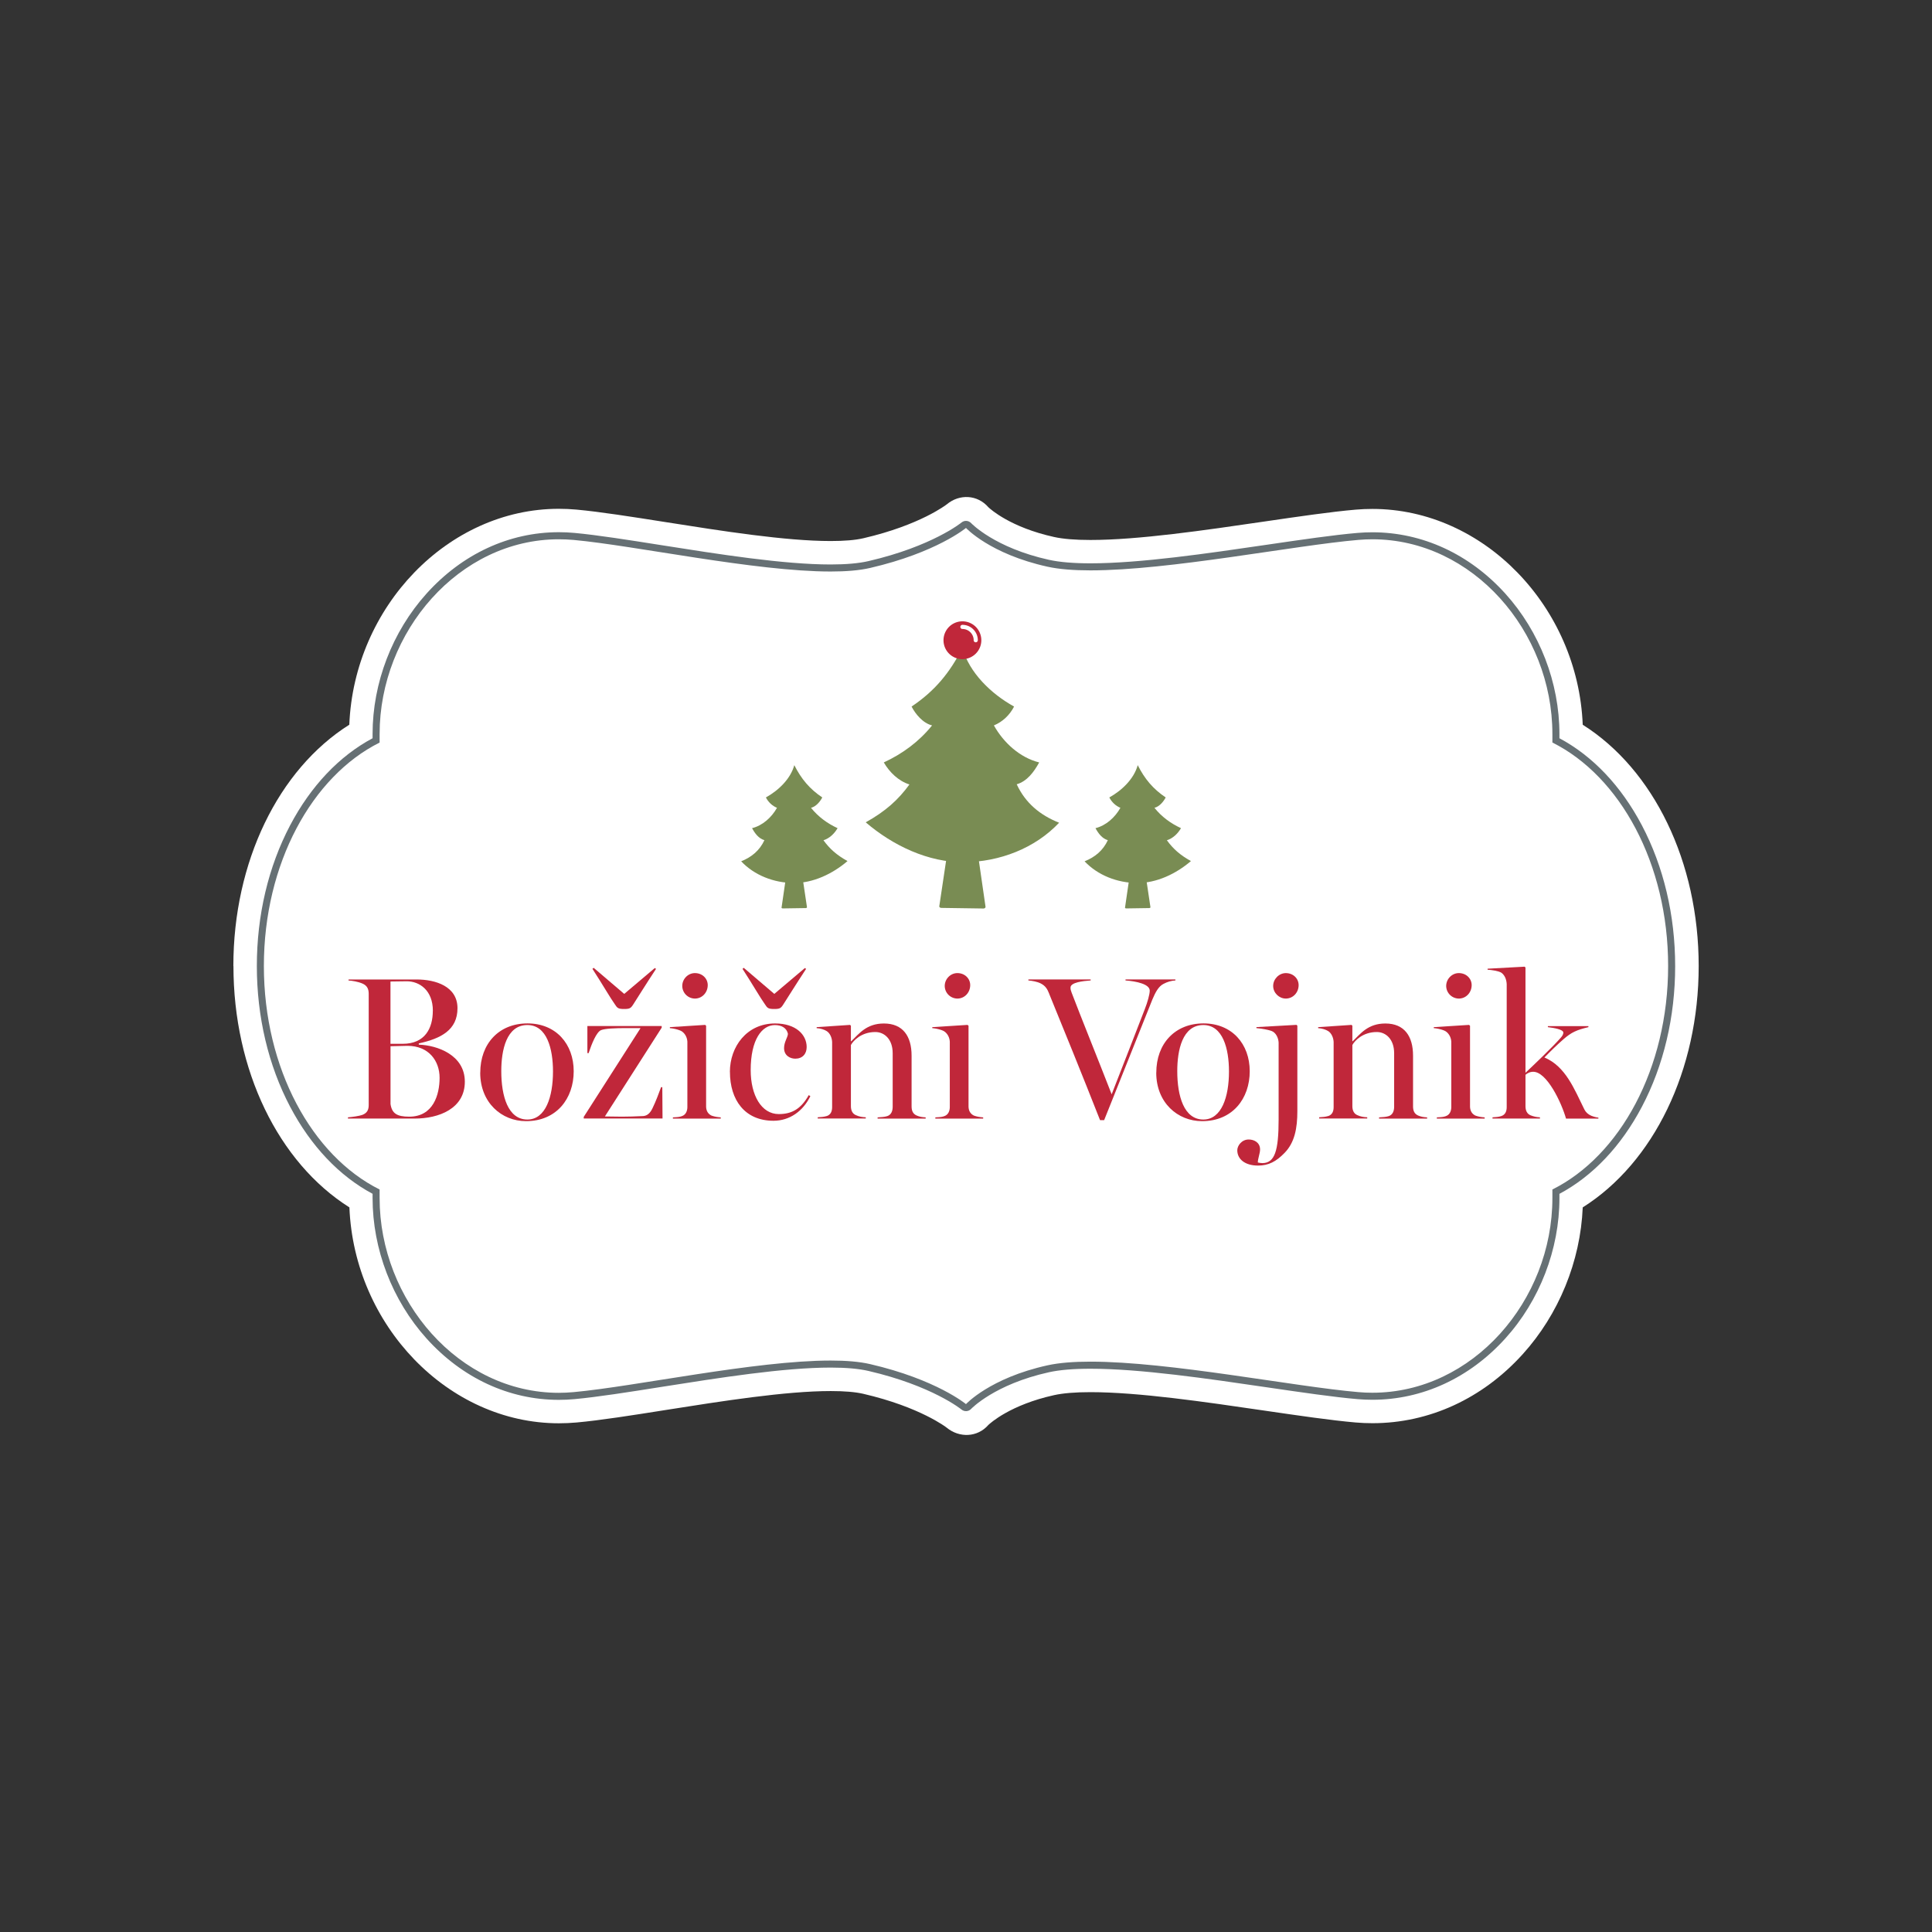 <?xml version="1.0" encoding="UTF-8"?>
<svg data-bbox="0 0 439.37 439.37" viewBox="0 0 439.37 439.37" xmlns="http://www.w3.org/2000/svg" data-type="ugc">
    <rect x="0" y="0" width="439.37" height="439.37" fill="#333333" stroke="none"/>
    <g>
        <defs>
            <clipPath id="1db34b60-0c7f-4dbc-b1e5-77dc43d6f14b">
                <path d="M439.37 0v439.37H0V0z"/>
            </clipPath>
        </defs>
        <path d="M53.07 219.7c0-23.69 10.22-44.7 26.37-54.89 1.08-26.83 22.45-49.1 47.64-49.1 1.31 0 2.66.06 4.01.18 5.42.5 12.62 1.64 20.25 2.84 12.79 2.02 27.29 4.31 37.57 4.31 3.12 0 5.61-.21 7.42-.63 12.97-3 18.92-7.67 18.98-7.71 2.9-2.42 6.98-2.21 9.45.64.48.46 5.04 4.59 14.95 6.78 2.02.45 4.81.68 8.28.68 10.91 0 26.07-2.22 39.44-4.18 7.87-1.15 15.31-2.24 20.9-2.72 1.26-.11 2.53-.16 3.78-.16 25.29 0 46.75 22.26 47.83 49.08 16.15 10.19 26.37 31.19 26.37 54.88s-10.22 44.7-26.37 54.88c-.51 12.24-5.43 24.31-13.66 33.4-9.15 10.11-21.29 15.68-34.16 15.68-1.26 0-2.54-.05-3.79-.16-5.58-.48-13.01-1.57-20.89-2.72-13.38-1.96-28.54-4.18-39.44-4.18-3.47 0-6.25.23-8.28.68-9.91 2.19-14.47 6.33-14.95 6.78-2.47 2.84-6.61 3-9.51.59 0 0-5.95-4.66-18.92-7.67-1.8-.42-4.3-.63-7.41-.63-10.27 0-24.77 2.29-37.55 4.31-7.63 1.21-14.85 2.35-20.26 2.84-1.34.12-2.69.18-4.02.18-25.18 0-46.56-22.27-47.64-49.1-16.15-10.19-26.37-31.19-26.37-54.88" fill="#ffffff"/>
        <path d="M380.96 219.69c0-11.54-2.62-22.61-7.58-32.02-4.71-8.93-11.17-15.74-18.74-19.78v-.97c0-11.65-4.49-23.29-12.33-31.95-8.13-8.98-18.86-13.92-30.21-13.92-1.11 0-2.23.05-3.33.14-5.43.46-12.79 1.54-20.58 2.68-13.55 1.99-28.92 4.24-40.21 4.24-3.86 0-7.04-.27-9.43-.8-12.35-2.73-17.64-8.28-17.69-8.34-.58-.62-1.55-.69-2.2-.14-.06.05-6.68 5.42-21.14 8.77-2.19.51-5.09.77-8.62.77-10.7 0-25.42-2.33-38.4-4.38-7.54-1.19-14.66-2.32-19.89-2.8-1.19-.11-2.37-.16-3.53-.16-11.3 0-21.98 4.96-30.08 13.96-7.8 8.67-12.27 20.3-12.27 31.93v.97c-7.57 4.04-14.03 10.85-18.74 19.78-4.96 9.41-7.58 20.48-7.58 32.02s2.62 22.61 7.58 32.02c4.71 8.93 11.17 15.74 18.74 19.78v.97c0 11.62 4.47 23.26 12.27 31.93 8.1 9 18.78 13.96 30.08 13.96 1.15 0 2.34-.05 3.53-.16 5.24-.48 12.36-1.6 19.91-2.8 12.98-2.05 27.7-4.38 38.39-4.38 3.52 0 6.42.26 8.61.77 14.46 3.35 21.08 8.72 21.14 8.77.66.54 1.63.48 2.2-.15.05-.05 5.34-5.6 17.69-8.33 2.4-.53 5.57-.8 9.43-.8 11.3 0 26.67 2.25 40.22 4.24 7.79 1.14 15.15 2.22 20.57 2.68 1.09.09 2.21.14 3.33.14 11.35 0 22.08-4.94 30.21-13.92 7.84-8.65 12.33-20.3 12.33-31.94v-.97c7.57-4.04 14.03-10.85 18.74-19.78 4.96-9.4 7.58-20.48 7.58-32.02m-1.6-.01c0 23.3-10.95 43.15-26.32 50.82v1.95c0 23.3-18.13 44.27-40.94 44.27-1.05 0-2.12-.04-3.19-.14-14.62-1.25-42.87-6.93-60.93-6.93-3.78 0-7.11.25-9.78.84-13.08 2.89-18.52 8.82-18.52 8.82s-6.71-5.6-21.8-9.1c-2.45-.57-5.51-.81-8.98-.81-17.17 0-44.42 5.9-58.44 7.18-1.14.1-2.27.16-3.38.16-22.71 0-40.75-21.06-40.75-44.29v-1.95c-15.37-7.67-26.32-27.52-26.32-50.82s10.95-43.15 26.32-50.82v-1.94c0-23.23 18.04-44.29 40.75-44.29 1.12 0 2.25.05 3.38.15 14.03 1.29 41.28 7.18 58.44 7.18 3.47 0 6.53-.24 8.98-.81 15.09-3.49 21.8-9.1 21.8-9.1s5.44 5.92 18.52 8.81c2.67.59 6 .84 9.78.84 18.06 0 46.31-5.68 60.93-6.93 1.07-.09 2.14-.14 3.19-.14 22.81 0 40.94 20.97 40.94 44.27v1.95c15.37 7.67 26.32 27.52 26.32 50.82" fill="#667074"/>
        <path fill="none" d="M439.37 0v439.37H0V0z"/>
        <path d="M82.41 253.54c1.11-.42 1.44-1.2 1.44-2.22v-25.33c0-1.02-.32-1.85-1.44-2.32-.97-.42-2.36-.65-3.15-.69v-.23h15.47c4.35 0 9.31 1.57 9.31 6.53s-3.75 6.9-8.8 8.01v.28c4.17.14 10.47 2.32 10.47 8.43s-5.88 8.38-11.39 8.38H79.13v-.28c.83-.05 2.69-.32 3.29-.56Zm16.03-23.67c0-4.68-3.06-6.71-5.93-6.71l-3.71.05v14.17h2.78c5.09 0 6.85-3.57 6.85-7.5Zm1.53 15.24c0-3.8-2.41-7.27-7.32-7.27l-3.84.09v13.15c.32 2.13 1.44 2.87 4.26 2.87 5.46 0 6.9-5 6.9-8.84" fill="#c0273a"/>
        <path d="M109.22 243.95c0-6.62 4.26-11.21 10.74-11.21s10.51 4.68 10.51 10.88-3.89 11.35-10.84 11.35c-5.56 0-10.42-4.21-10.42-11.02Zm16.54-.28c0-5.19-1.39-10.56-5.83-10.56-4.77 0-5.93 5.74-5.93 10.47 0 5.7 1.53 11.02 5.93 11.02 4.17 0 5.83-5.19 5.83-10.93" fill="#c0273a"/>
        <path d="m132.75 254 12.92-20.19h-3.29c-2.45 0-4.77.09-5.7.46-1.06.46-2.13 3.15-2.82 5.23h-.28v-6.16h16.9v.37l-12.92 20.19 3.89.05c1.25 0 3.2-.05 4.86-.14 1.16-.09 1.81-1.11 2.22-2.08.51-1.02 1.39-3.29 1.81-4.49h.28l.05 7.13h-17.92zm7.17-25.47c-1.16-1.62-2.87-4.63-5.19-8.2l.28-.23 6.95 5.93 6.95-5.88.28.19c-2.32 3.52-4.08 6.39-5.19 8.1-.56.88-.83 1.02-2.08 1.02s-1.53-.19-1.99-.93Z" fill="#c0273a"/>
        <path d="M155.07 253.82c.88-.28 1.25-1.16 1.25-2.08v-14.82c-.05-.97-.51-1.85-1.25-2.36-.56-.37-1.9-.69-2.73-.74v-.23l8.01-.51.23.19v18.29c0 .97.37 1.71 1.2 2.13.74.28 1.48.37 2.13.42v.28h-10.88v-.28c.83-.05 1.39-.05 2.04-.28Zm.09-29.6c0-1.57 1.3-2.92 2.87-2.92 1.71 0 2.92 1.25 2.92 2.73 0 1.67-1.25 3.06-2.92 3.06a2.89 2.89 0 0 1-2.87-2.87" fill="#c0273a"/>
        <path d="M165.99 243.77c0-5.74 3.84-11.02 10.28-11.02 4.72 0 7.18 2.55 7.18 5.37 0 1.57-.97 2.64-2.59 2.64-1.11 0-2.55-.65-2.55-2.41 0-1.39.83-2.41.88-3.24-.28-1.3-1.39-1.99-2.96-1.99-2.96 0-5.51 3.29-5.51 10.24 0 5.74 2.45 10 6.39 10 3.06 0 5.09-1.25 6.81-4.31l.37.23c-1.67 3.43-4.72 5.6-8.38 5.6-6.53 0-9.91-4.72-9.91-11.12Zm8.06-15.24c-1.16-1.62-2.87-4.63-5.19-8.2l.28-.23 6.95 5.93 6.95-5.88.28.19c-2.32 3.52-4.08 6.39-5.19 8.1-.56.88-.83 1.02-2.08 1.02s-1.53-.19-1.99-.93Z" fill="#c0273a"/>
        <path d="M187.99 253.82c.88-.28 1.25-1.02 1.25-2.04v-14.82c-.05-1.02-.51-1.99-1.2-2.45-.56-.37-1.48-.65-2.32-.69v-.23l7.6-.51.19.19v3.52h.09c1.76-1.71 3.47-4.03 7.41-4.03 4.35 0 6.3 2.92 6.3 7.32v11.53c0 1.02.32 1.71 1.16 2.08.65.28 1.2.37 2.04.42v.28h-10.93v-.28c.83-.05 1.57-.09 2.18-.28.88-.28 1.25-1.11 1.25-2.13v-12.18c0-3.2-1.9-4.82-3.94-4.82-3.2 0-5.05 1.99-5.56 2.96v13.89c0 1.02.37 1.76 1.2 2.08.69.32 1.39.42 2.18.46v.28h-10.93v-.28c.83-.05 1.39-.09 2.04-.28Z" fill="#c0273a"/>
        <path d="M214.75 253.82c.88-.28 1.25-1.16 1.25-2.08v-14.82c-.05-.97-.51-1.85-1.25-2.36-.56-.37-1.9-.69-2.73-.74v-.23l8.01-.51.23.19v18.29c0 .97.37 1.71 1.2 2.13.74.28 1.48.37 2.13.42v.28h-10.88v-.28c.83-.05 1.39-.05 2.04-.28Zm.1-29.6c0-1.57 1.3-2.92 2.87-2.92 1.71 0 2.92 1.25 2.92 2.73 0 1.67-1.25 3.06-2.92 3.06a2.89 2.89 0 0 1-2.87-2.87" fill="#c0273a"/>
        <path d="M238.6 225.98c-.42-1.06-.83-1.76-1.9-2.32-.83-.42-1.9-.6-2.83-.69v-.23h14.17v.23c-1.9.14-4.45.46-4.58 1.53-.05.42.09.83.23 1.2 2.13 5.6 6.02 15.19 9.12 23.16 2.32-5.97 5.7-14.54 7.55-19.4.6-1.53 1.11-3.33 1.11-4.17 0-1.48-3.01-2.13-5.51-2.32v-.23h11.35v.23c-.93.05-1.85.32-2.73.79-1.16.6-1.85 1.99-2.5 3.52l-8.66 21.67-2.32 5.79h-.93c-3.84-9.77-8.71-21.77-11.58-28.76Z" fill="#c0273a"/>
        <path d="M262.96 243.95c0-6.62 4.26-11.21 10.74-11.21s10.51 4.68 10.51 10.88-3.89 11.35-10.84 11.35c-5.56 0-10.42-4.21-10.42-11.02Zm16.53-.28c0-5.19-1.39-10.56-5.83-10.56-4.77 0-5.93 5.74-5.93 10.47 0 5.7 1.53 11.02 5.93 11.02 4.17 0 5.83-5.19 5.83-10.93" fill="#c0273a"/>
        <path d="M281.38 261.6c0-1.07 1.02-2.46 2.59-2.46 1.2 0 2.59.65 2.59 2.27 0 .88-.51 2.08-.51 2.96.19.05.74.14 1.02.14 2.83 0 3.71-2.78 3.71-9.91v-17.5c-.05-.97-.51-1.99-1.25-2.46-.6-.42-2.78-.74-3.8-.83v-.23l9.12-.51.19.19v19.45c0 3.84-.6 7.13-2.92 9.49-1.9 1.95-3.61 2.87-6.02 2.87-3.06 0-4.72-1.53-4.72-3.47m8.16-37.38c0-1.57 1.34-2.92 2.87-2.92 1.71 0 2.92 1.25 2.92 2.73 0 1.67-1.25 3.06-2.92 3.06-1.53 0-2.87-1.3-2.87-2.87" fill="#c0273a"/>
        <path d="M302.04 253.82c.88-.28 1.25-1.02 1.25-2.04v-14.82c-.05-1.02-.51-1.99-1.2-2.45-.56-.37-1.48-.65-2.32-.69v-.23l7.59-.51.19.19v3.52h.09c1.76-1.71 3.47-4.03 7.41-4.03 4.35 0 6.3 2.92 6.3 7.32v11.53c0 1.02.32 1.71 1.16 2.08.65.28 1.2.37 2.04.42v.28h-10.93v-.28c.83-.05 1.58-.09 2.18-.28.88-.28 1.25-1.11 1.25-2.13v-12.18c0-3.2-1.9-4.82-3.94-4.82-3.2 0-5.05 1.99-5.56 2.96v13.89c0 1.02.37 1.76 1.2 2.08.69.32 1.39.42 2.18.46v.28H300v-.28c.83-.05 1.39-.09 2.04-.28Z" fill="#c0273a"/>
        <path d="M328.8 253.82c.88-.28 1.25-1.16 1.25-2.08v-14.82c-.05-.97-.51-1.85-1.25-2.36-.56-.37-1.9-.69-2.73-.74v-.23l8.01-.51.23.19v18.29c0 .97.37 1.71 1.2 2.13.74.28 1.48.37 2.13.42v.28h-10.88v-.28c.83-.05 1.39-.05 2.04-.28Zm.09-29.6c0-1.57 1.3-2.92 2.87-2.92 1.71 0 2.92 1.25 2.92 2.73 0 1.67-1.25 3.06-2.92 3.06a2.89 2.89 0 0 1-2.87-2.87" fill="#c0273a"/>
        <path d="M341.4 253.82c.88-.28 1.25-1.02 1.25-2.04v-27.97c-.05-1.16-.51-2.08-1.2-2.59-.65-.42-2.32-.65-3.15-.69v-.23l8.43-.46.19.19v23.94c1.81-1.71 6.16-5.83 8.1-8.06.32-.37.51-.74.51-1.07 0-.74-2.13-1.07-3.52-1.25v-.23h9.22v.23c-2.69.65-3.84 1.16-5.65 2.73-1.48 1.3-2.87 2.64-4.35 4.17 4.82 2.04 6.76 7.13 9.08 11.81.32.65.83 1.11 1.57 1.44.79.32 1.48.42 1.62.42v.23h-7.36c-1.02-3.61-4.35-10.65-7.46-10.65-.79 0-1.39.37-1.76.69v7.13c0 1.02.37 1.76 1.16 2.08.7.28 1.34.42 2.13.46v.28h-10.79v-.28c.79-.05 1.39-.09 1.99-.28Z" fill="#c0273a"/>
        <g clip-path="url(#1db34b60-0c7f-4dbc-b1e5-77dc43d6f14b)">
            <path d="M240.86 187.1c-4.35-1.72-7.68-4.5-9.64-8.74 2.34-.68 3.9-2.77 5.11-4.97-4.38-1.09-8.1-4.48-10.3-8.42 1.97-.8 3.62-2.38 4.59-4.29-5.19-2.86-10.2-7.69-11.75-13.34-2.86 5.67-6.32 9.83-11.56 13.34.85 1.68 2.59 3.8 4.66 4.29-2.96 3.68-6.69 6.43-10.98 8.42 1.31 2.25 3.35 4.23 5.83 5.01-2.54 3.5-5.46 6.12-9.94 8.61 6.15 5.28 14.24 9.14 22.35 9.07 8.1-.07 16.15-3.16 21.63-8.98" fill="#798c53"/>
            <path d="M224.13 206.24c-.51-3.5-1.01-7-1.52-10.51-.07-.47-.92-.47-.86 0v.02h-5.73v-.02c.07-.47-.79-.47-.86 0-.52 3.46-1.03 6.91-1.55 10.37-.03.22.25.37.43.37l9.65.14c.18 0 .46-.15.43-.37" fill="#798c53"/>
            <path d="M214.57 145.6c0 2.38 1.92 4.3 4.3 4.3s4.3-1.92 4.3-4.3a4.3 4.3 0 1 0-8.6 0m7.8 0a.47.47 0 1 1-.94 0c0-1.41-1.15-2.56-2.56-2.56a.47.47 0 1 1 0-.94c1.93 0 3.5 1.57 3.5 3.49" fill="#c0273a"/>
            <path d="M246.64 195.88c2.39-.95 4.22-2.47 5.3-4.81-1.29-.37-2.15-1.52-2.81-2.73 2.41-.6 4.46-2.46 5.67-4.63-1.08-.44-1.99-1.31-2.52-2.36 2.86-1.58 5.61-4.23 6.46-7.34 1.57 3.12 3.48 5.41 6.36 7.34-.47.92-1.42 2.09-2.56 2.36 1.63 2.03 3.68 3.54 6.04 4.63-.72 1.24-1.85 2.33-3.21 2.75 1.4 1.93 3 3.37 5.47 4.73-3.38 2.9-7.83 5.03-12.29 4.99s-8.88-1.74-11.9-4.94" fill="#798c53"/>
            <path d="m255.85 206.4.84-5.78c.04-.26.51-.26.47 0h3.15v-.01c-.04-.26.43-.26.47 0 .29 1.9.57 3.8.85 5.7.02.12-.14.2-.24.2-1.77.03-3.54.05-5.31.08-.1 0-.25-.08-.24-.2" fill="#798c53"/>
            <path d="M168.54 195.88c2.39-.95 4.22-2.47 5.3-4.81-1.29-.37-2.15-1.52-2.81-2.73 2.41-.6 4.46-2.46 5.67-4.63-1.08-.44-1.99-1.31-2.52-2.36 2.86-1.58 5.61-4.23 6.46-7.34 1.57 3.12 3.48 5.41 6.36 7.34-.47.92-1.42 2.09-2.56 2.36 1.63 2.03 3.68 3.54 6.04 4.63-.72 1.24-1.85 2.33-3.21 2.75 1.4 1.93 3 3.37 5.47 4.73-3.38 2.9-7.83 5.03-12.29 4.99s-8.88-1.74-11.9-4.94" fill="#798c53"/>
            <path d="m177.74 206.4.84-5.78c.04-.26.51-.26.47 0h3.15v-.01c-.04-.26.43-.26.47 0 .29 1.9.57 3.8.85 5.7.02.12-.14.2-.24.2-1.77.03-3.54.05-5.31.08-.1 0-.25-.08-.24-.2" fill="#798c53"/>
        </g>
        <path fill="none" d="M439.37 0v439.37H0V0z"/>
    </g>
</svg>
